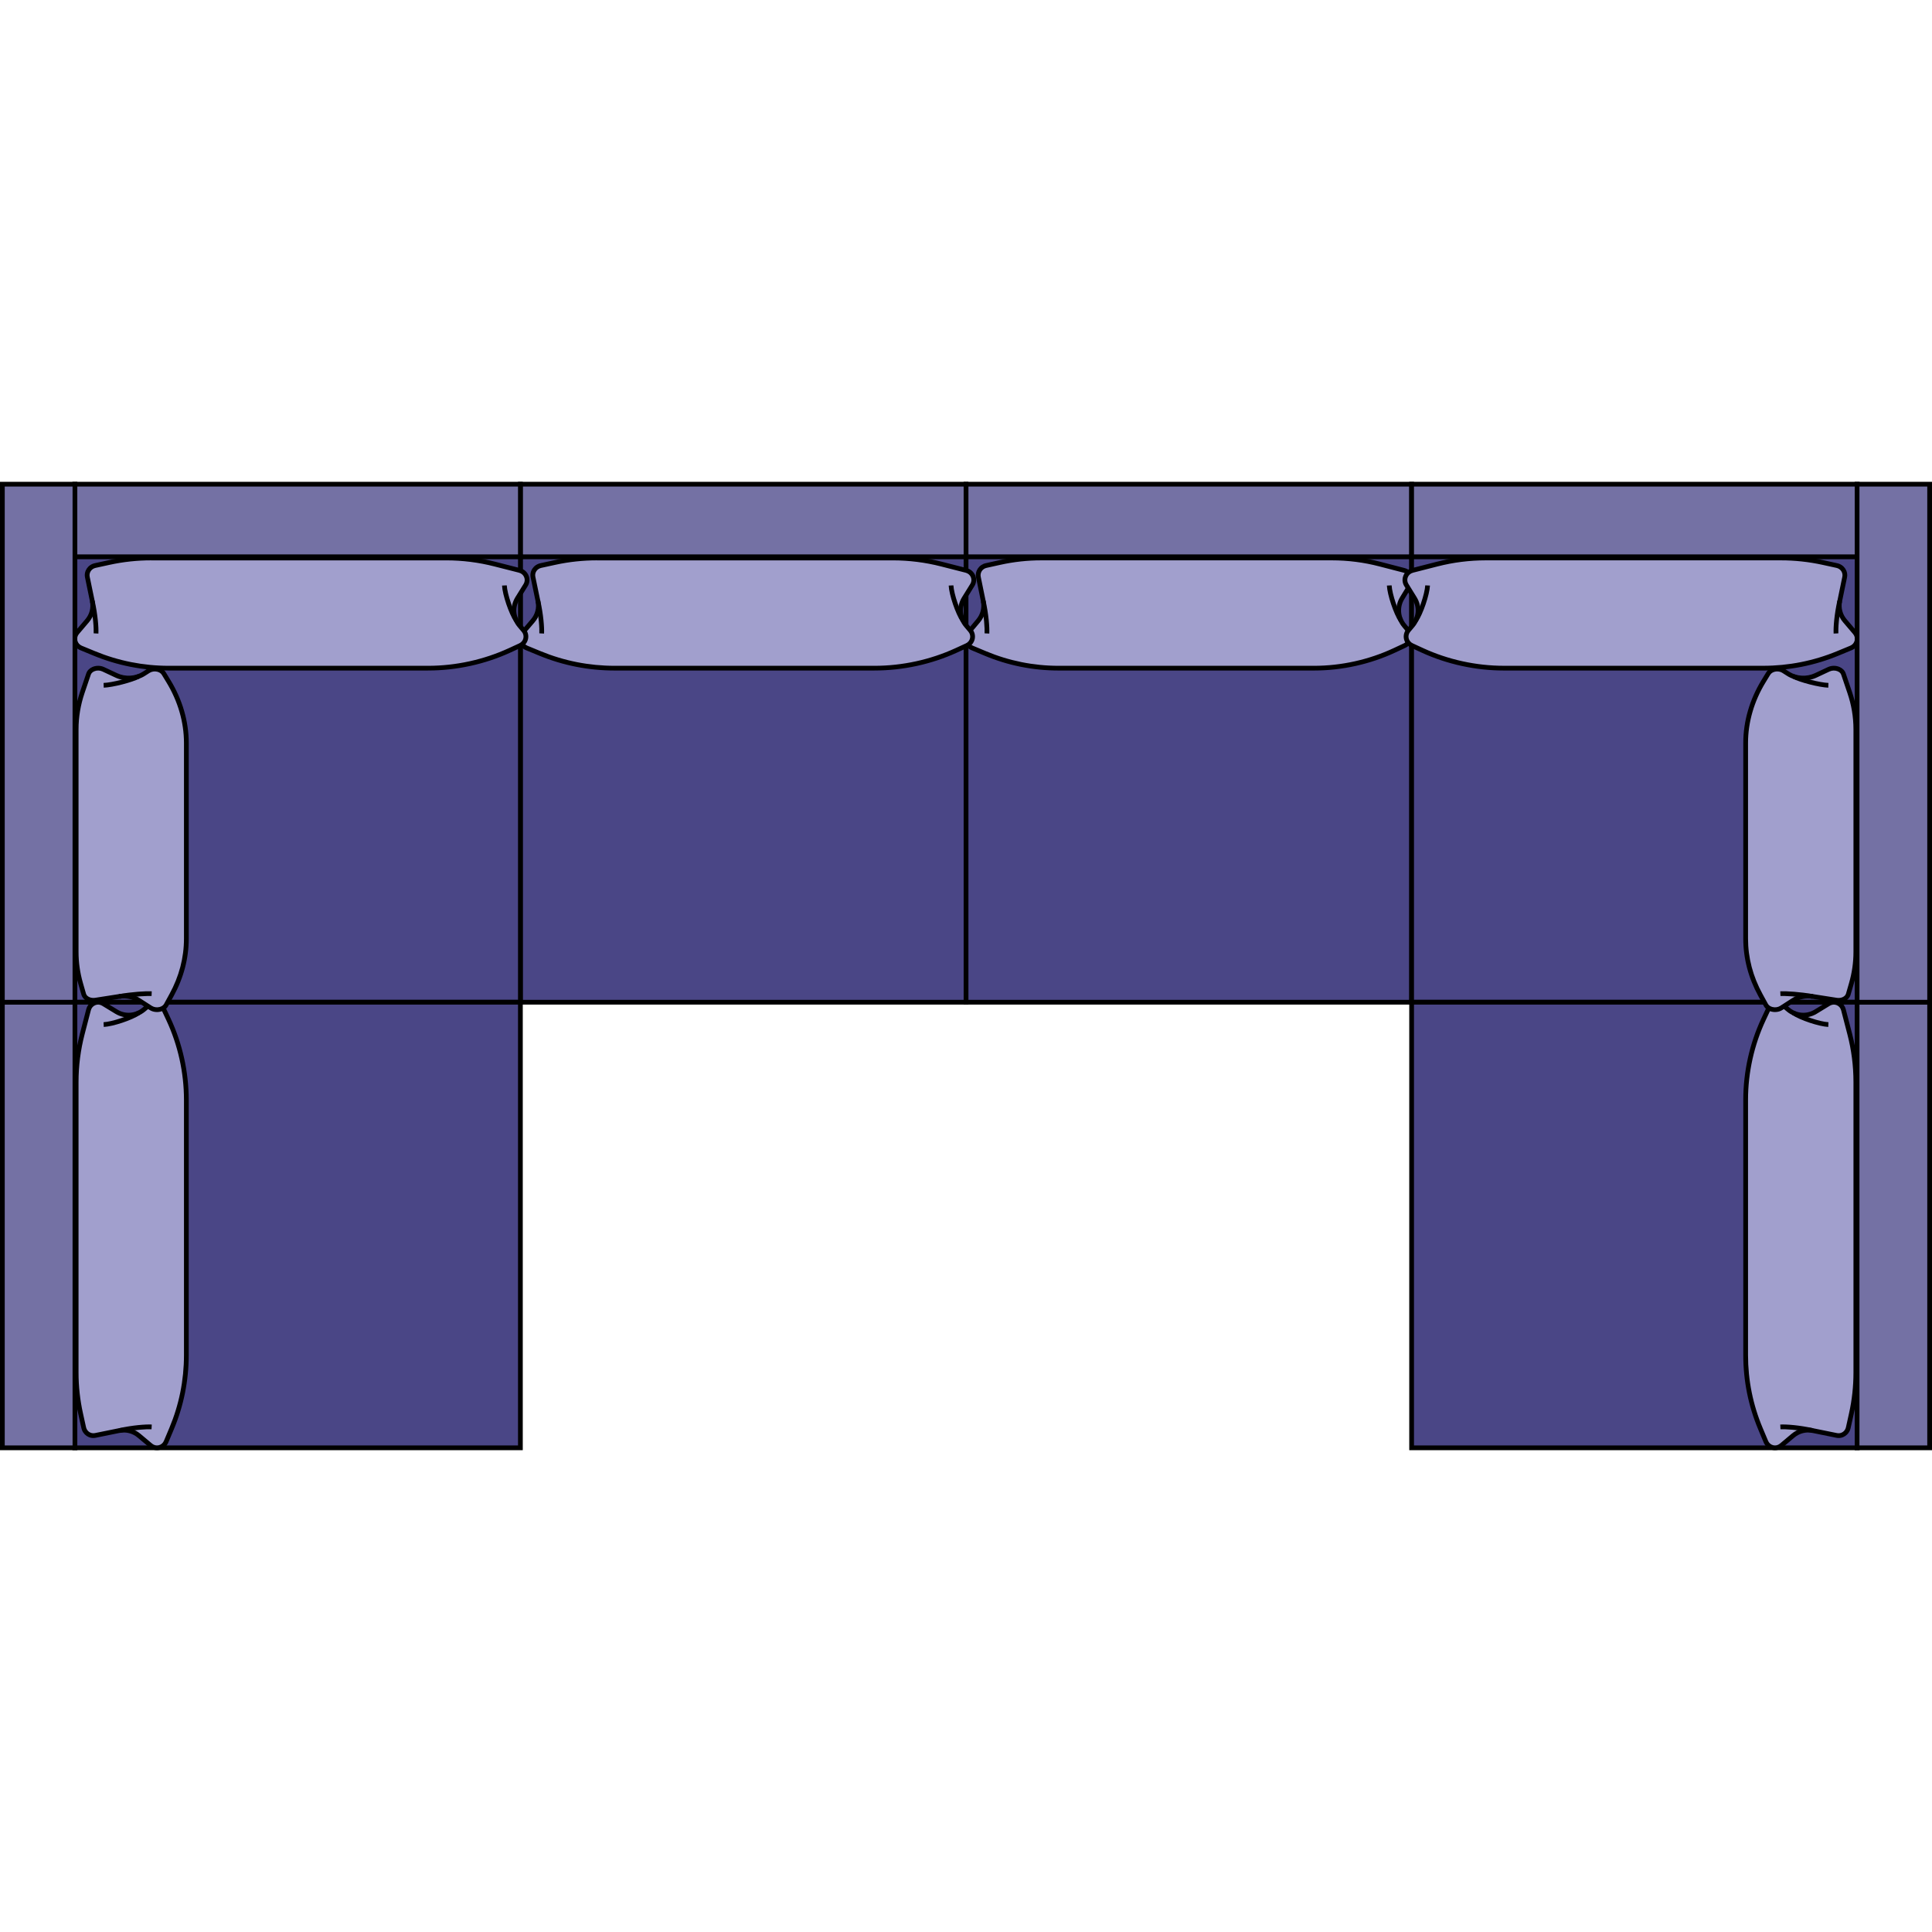 <svg xmlns="http://www.w3.org/2000/svg" xmlns:xlink="http://www.w3.org/1999/xlink" width="500" zoomAndPan="magnify" viewBox="0 0 375 375" height="500" preserveAspectRatio="xMidYMid meet" version="1.0"><defs><clipPath id="b125cc3926"><path d="M 187 93.516 L 274 93.516 L 274 109 L 187 109 Z M 187 93.516 " clip-rule="nonzero"/></clipPath><clipPath id="437ff789df"><path d="M 187 93.516 L 275 93.516 L 275 109 L 187 109 Z M 187 93.516 " clip-rule="nonzero"/></clipPath><clipPath id="8892645d52"><path d="M 101 93.516 L 188 93.516 L 188 109 L 101 109 Z M 101 93.516 " clip-rule="nonzero"/></clipPath><clipPath id="446f6f883b"><path d="M 100 93.516 L 188 93.516 L 188 109 L 100 109 Z M 100 93.516 " clip-rule="nonzero"/></clipPath><clipPath id="2c8d195563"><path d="M 14 93.516 L 102 93.516 L 102 109 L 14 109 Z M 14 93.516 " clip-rule="nonzero"/></clipPath><clipPath id="1bfe6f1f8d"><path d="M 14 194 L 102 194 L 102 281.766 L 14 281.766 Z M 14 194 " clip-rule="nonzero"/></clipPath><clipPath id="a7eda11bdc"><path d="M 0 194 L 15 194 L 15 281.766 L 0 281.766 Z M 0 194 " clip-rule="nonzero"/></clipPath><clipPath id="ae5c864735"><path d="M 0 194 L 16 194 L 16 281.766 L 0 281.766 Z M 0 194 " clip-rule="nonzero"/></clipPath><clipPath id="2d51aa16b5"><path d="M 0 93.516 L 15 93.516 L 15 195 L 0 195 Z M 0 93.516 " clip-rule="nonzero"/></clipPath><clipPath id="8fd735241a"><path d="M 0 93.516 L 16 93.516 L 16 195 L 0 195 Z M 0 93.516 " clip-rule="nonzero"/></clipPath><clipPath id="d31b62911a"><path d="M 14 194 L 37 194 L 37 281.766 L 14 281.766 Z M 14 194 " clip-rule="nonzero"/></clipPath><clipPath id="b579f68c33"><path d="M 273 93.516 L 361 93.516 L 361 109 L 273 109 Z M 273 93.516 " clip-rule="nonzero"/></clipPath><clipPath id="3942276326"><path d="M 273 194 L 361 194 L 361 281.766 L 273 281.766 Z M 273 194 " clip-rule="nonzero"/></clipPath><clipPath id="ccede1db50"><path d="M 360 194 L 375 194 L 375 281.766 L 360 281.766 Z M 360 194 " clip-rule="nonzero"/></clipPath><clipPath id="f2fc450877"><path d="M 360 93.516 L 375 93.516 L 375 195 L 360 195 Z M 360 93.516 " clip-rule="nonzero"/></clipPath><clipPath id="9b7fa95b00"><path d="M 338 194 L 361 194 L 361 281.766 L 338 281.766 Z M 338 194 " clip-rule="nonzero"/></clipPath></defs><path fill="#4a4686" d="M 187.5 108.035 L 273.996 108.035 L 273.996 194.527 L 187.5 194.527 Z M 187.5 108.035 " fill-opacity="1" fill-rule="nonzero"/><path fill="#000000" d="M 274.453 194.988 L 187.039 194.988 L 187.039 107.574 L 274.453 107.574 Z M 187.961 194.07 L 273.535 194.07 L 273.535 108.492 L 187.961 108.492 Z M 187.961 194.07 " fill-opacity="1" fill-rule="nonzero"/><g clip-path="url(#b125cc3926)"><path fill="#7471a4" d="M 187.5 93.98 L 273.996 93.98 L 273.996 108.066 L 187.5 108.066 Z M 187.5 93.98 " fill-opacity="1" fill-rule="nonzero"/></g><g clip-path="url(#437ff789df)"><path fill="#000000" d="M 274.453 108.523 L 187.039 108.523 L 187.039 93.52 L 274.453 93.52 Z M 187.961 107.609 L 273.535 107.609 L 273.535 94.438 L 187.961 94.438 Z M 187.961 107.609 " fill-opacity="1" fill-rule="nonzero"/></g><path fill="#a19fcd" d="M 255.043 129.691 L 205.496 129.691 C 200.582 129.691 195.723 128.715 191.207 126.82 L 188.695 125.766 C 187.488 125.258 187.117 123.766 187.949 122.773 L 189.863 120.492 C 190.762 119.422 191.125 118.012 190.848 116.656 L 189.906 112.023 C 189.699 111 190.363 110 191.41 109.77 L 194.105 109.172 C 196.727 108.594 199.402 108.301 202.086 108.301 L 258.531 108.301 C 261.668 108.301 264.793 108.703 267.824 109.488 L 272.523 110.707 C 273.789 111.035 274.383 112.453 273.715 113.551 L 272.148 116.121 C 271.129 117.789 271.285 119.898 272.539 121.406 L 273.324 122.352 C 274.129 123.32 273.793 124.762 272.645 125.301 L 270.664 126.227 C 265.789 128.508 260.449 129.691 255.039 129.691 Z M 255.043 129.691 " fill-opacity="1" fill-rule="nonzero"/><path fill="#000000" d="M 255.043 130.148 L 205.496 130.148 C 200.492 130.148 195.625 129.172 191.031 127.242 L 188.52 126.188 C 187.801 125.887 187.285 125.289 187.105 124.547 C 186.93 123.816 187.105 123.062 187.598 122.48 L 189.512 120.195 C 190.324 119.23 190.645 117.973 190.398 116.746 L 189.457 112.113 C 189.195 110.832 190.012 109.609 191.312 109.32 L 194.012 108.723 C 196.66 108.141 199.375 107.844 202.09 107.844 L 258.535 107.844 C 261.711 107.844 264.875 108.25 267.941 109.043 L 272.641 110.262 C 273.395 110.457 273.992 110.977 274.281 111.688 C 274.562 112.383 274.5 113.152 274.109 113.793 L 272.543 116.355 C 271.633 117.852 271.773 119.762 272.898 121.113 L 273.684 122.059 C 274.152 122.625 274.332 123.359 274.172 124.074 C 274.012 124.797 273.527 125.395 272.844 125.715 L 270.863 126.641 C 265.957 128.934 260.484 130.148 255.043 130.148 Z M 202.09 108.762 C 199.445 108.762 196.793 109.051 194.207 109.621 L 191.512 110.219 C 190.703 110.395 190.199 111.148 190.355 111.934 L 191.301 116.566 C 191.605 118.066 191.211 119.605 190.219 120.789 L 188.301 123.07 C 188.004 123.426 187.895 123.887 188.004 124.332 C 188.113 124.789 188.43 125.156 188.875 125.344 L 191.387 126.398 C 195.867 128.277 200.617 129.234 205.5 129.234 L 255.043 129.234 C 260.352 129.234 265.688 128.051 270.473 125.812 L 272.453 124.887 C 272.875 124.688 273.176 124.32 273.277 123.875 C 273.375 123.441 273.262 122.992 272.977 122.648 L 272.191 121.703 C 270.816 120.051 270.645 117.711 271.762 115.879 L 273.324 113.316 C 273.566 112.926 273.602 112.457 273.434 112.035 C 273.254 111.598 272.883 111.273 272.41 111.152 L 267.711 109.934 C 264.719 109.156 261.633 108.762 258.535 108.762 Z M 202.09 108.762 " fill-opacity="1" fill-rule="nonzero"/><path fill="#000000" d="M 192.023 122.977 L 191.105 122.93 C 191.148 122.082 191.055 119.691 190.402 116.758 L 191.297 116.559 C 191.883 119.191 192.082 121.73 192.023 122.977 Z M 192.023 122.977 " fill-opacity="1" fill-rule="nonzero"/><path fill="#000000" d="M 271.547 120.699 C 270.512 119.16 269.281 115.477 269.195 113.66 L 270.113 113.617 C 270.191 115.246 271.383 118.809 272.309 120.188 Z M 271.547 120.699 " fill-opacity="1" fill-rule="nonzero"/><path fill="#4a4686" d="M 101.008 108.035 L 187.5 108.035 L 187.5 194.527 L 101.008 194.527 Z M 101.008 108.035 " fill-opacity="1" fill-rule="nonzero"/><path fill="#000000" d="M 187.961 194.988 L 100.547 194.988 L 100.547 107.574 L 187.961 107.574 Z M 101.465 194.07 L 187.043 194.07 L 187.043 108.492 L 101.465 108.492 Z M 101.465 194.07 " fill-opacity="1" fill-rule="nonzero"/><g clip-path="url(#8892645d52)"><path fill="#7471a4" d="M 101.008 93.98 L 187.5 93.98 L 187.5 108.066 L 101.008 108.066 Z M 101.008 93.98 " fill-opacity="1" fill-rule="nonzero"/></g><g clip-path="url(#446f6f883b)"><path fill="#000000" d="M 187.961 108.523 L 100.547 108.523 L 100.547 93.52 L 187.961 93.52 Z M 101.465 107.609 L 187.043 107.609 L 187.043 94.438 L 101.465 94.438 Z M 101.465 107.609 " fill-opacity="1" fill-rule="nonzero"/></g><path fill="#a19fcd" d="M 169.73 129.691 L 119.32 129.691 C 114.32 129.691 109.371 128.715 104.781 126.82 L 102.227 125.766 C 100.996 125.258 100.617 123.766 101.461 122.773 L 103.414 120.492 C 104.328 119.422 104.695 118.012 104.414 116.656 L 103.457 112.023 C 103.246 111 103.922 110 104.984 109.77 L 107.73 109.172 C 110.395 108.594 113.121 108.301 115.852 108.301 L 173.285 108.301 C 176.477 108.301 179.656 108.703 182.738 109.488 L 187.52 110.707 C 188.809 111.035 189.414 112.453 188.73 113.551 L 187.137 116.121 C 186.102 117.789 186.262 119.898 187.539 121.406 L 188.336 122.352 C 189.156 123.32 188.812 124.762 187.645 125.301 L 185.629 126.227 C 180.668 128.508 175.234 129.691 169.73 129.691 Z M 169.73 129.691 " fill-opacity="1" fill-rule="nonzero"/><path fill="#000000" d="M 169.73 130.148 L 119.32 130.148 C 114.23 130.148 109.281 129.172 104.605 127.242 L 102.051 126.188 C 101.316 125.887 100.793 125.285 100.613 124.535 C 100.438 123.805 100.617 123.055 101.113 122.477 L 103.062 120.191 C 103.887 119.227 104.219 117.969 103.965 116.75 L 103.004 112.113 C 102.742 110.832 103.566 109.605 104.887 109.32 L 107.633 108.723 C 110.328 108.141 113.09 107.844 115.852 107.844 L 173.281 107.844 C 176.512 107.844 179.73 108.246 182.852 109.043 L 187.629 110.262 C 188.402 110.457 189.012 110.984 189.301 111.703 C 189.582 112.395 189.512 113.156 189.117 113.793 L 187.527 116.359 C 186.602 117.852 186.746 119.758 187.883 121.109 L 188.684 122.051 C 189.16 122.617 189.344 123.352 189.188 124.062 C 189.023 124.793 188.531 125.395 187.832 125.715 L 185.82 126.641 C 180.828 128.934 175.266 130.145 169.73 130.145 Z M 115.852 108.762 C 113.156 108.762 110.457 109.051 107.828 109.621 L 105.082 110.219 C 104.262 110.395 103.742 111.148 103.906 111.93 L 104.863 116.562 C 105.176 118.066 104.773 119.609 103.762 120.793 L 101.812 123.074 C 101.512 123.426 101.402 123.883 101.508 124.324 C 101.617 124.781 101.941 125.152 102.402 125.344 L 104.957 126.398 C 109.52 128.281 114.352 129.234 119.32 129.234 L 169.73 129.234 C 175.133 129.234 180.562 128.051 185.438 125.812 L 187.449 124.887 C 187.883 124.688 188.188 124.316 188.289 123.871 C 188.387 123.441 188.273 122.996 187.984 122.652 L 187.184 121.707 C 185.785 120.055 185.609 117.711 186.746 115.883 L 188.34 113.316 C 188.578 112.93 188.617 112.469 188.449 112.051 C 188.27 111.605 187.891 111.281 187.402 111.156 L 182.625 109.938 C 179.574 109.16 176.434 108.766 173.281 108.766 L 115.848 108.766 Z M 115.852 108.762 " fill-opacity="1" fill-rule="nonzero"/><path fill="#000000" d="M 105.602 122.977 L 104.684 122.93 C 104.727 122.082 104.629 119.691 103.965 116.758 L 104.863 116.559 C 105.457 119.191 105.66 121.73 105.602 122.977 Z M 105.602 122.977 " fill-opacity="1" fill-rule="nonzero"/><path fill="#000000" d="M 186.531 120.699 C 185.477 119.164 184.227 115.477 184.141 113.66 L 185.055 113.617 C 185.133 115.246 186.344 118.801 187.289 120.184 L 186.531 120.703 Z M 186.531 120.699 " fill-opacity="1" fill-rule="nonzero"/><path fill="#4a4686" d="M 14.516 108.035 L 101.008 108.035 L 101.008 194.527 L 14.516 194.527 Z M 14.516 108.035 " fill-opacity="1" fill-rule="nonzero"/><path fill="#000000" d="M 101.469 194.988 L 14.055 194.988 L 14.055 107.574 L 101.469 107.574 Z M 14.973 194.07 L 100.547 194.07 L 100.547 108.492 L 14.973 108.492 Z M 14.973 194.07 " fill-opacity="1" fill-rule="nonzero"/><g clip-path="url(#2c8d195563)"><path fill="#7471a4" d="M 14.516 93.98 L 101.008 93.98 L 101.008 108.066 L 14.516 108.066 Z M 14.516 93.98 " fill-opacity="1" fill-rule="nonzero"/><path fill="#000000" d="M 101.469 108.523 L 14.055 108.523 L 14.055 93.52 L 101.469 93.52 Z M 14.973 107.609 L 100.547 107.609 L 100.547 94.438 L 14.973 94.438 Z M 14.973 107.609 " fill-opacity="1" fill-rule="nonzero"/></g><path fill="#a19fcd" d="M 83.074 129.691 L 32.785 129.691 C 27.797 129.691 22.859 128.715 18.277 126.82 L 15.727 125.766 C 14.504 125.258 14.125 123.766 14.969 122.773 L 16.914 120.492 C 17.824 119.422 18.191 118.012 17.914 116.656 L 16.957 112.023 C 16.746 111 17.422 110 18.484 109.77 L 21.223 109.172 C 23.883 108.594 26.598 108.301 29.324 108.301 L 86.617 108.301 C 89.805 108.301 92.973 108.703 96.051 109.488 L 100.82 110.707 C 102.105 111.035 102.707 112.453 102.027 113.551 L 100.441 116.121 C 99.406 117.789 99.566 119.898 100.836 121.406 L 101.633 122.352 C 102.449 123.32 102.113 124.762 100.941 125.301 L 98.934 126.227 C 93.984 128.508 88.566 129.691 83.074 129.691 Z M 83.074 129.691 " fill-opacity="1" fill-rule="nonzero"/><path fill="#000000" d="M 83.074 130.148 L 32.781 130.148 C 27.703 130.148 22.766 129.172 18.102 127.242 L 15.551 126.188 C 14.824 125.887 14.301 125.285 14.121 124.539 C 13.945 123.809 14.125 123.059 14.617 122.477 L 16.562 120.195 C 17.387 119.227 17.715 117.973 17.461 116.746 L 16.508 112.113 C 16.242 110.832 17.066 109.605 18.383 109.32 L 21.121 108.723 C 23.809 108.141 26.566 107.844 29.32 107.844 L 86.617 107.844 C 89.836 107.844 93.051 108.246 96.164 109.043 L 100.934 110.262 C 101.703 110.457 102.312 110.984 102.598 111.699 C 102.879 112.395 102.812 113.156 102.418 113.793 L 100.828 116.359 C 99.902 117.852 100.047 119.758 101.188 121.109 L 101.984 122.055 C 102.461 122.617 102.641 123.352 102.484 124.062 C 102.32 124.793 101.828 125.395 101.133 125.715 L 99.125 126.641 C 94.145 128.934 88.594 130.145 83.074 130.145 Z M 29.324 108.762 C 26.637 108.762 23.941 109.051 21.32 109.621 L 18.582 110.219 C 17.762 110.395 17.246 111.148 17.406 111.93 L 18.363 116.562 C 18.672 118.066 18.27 119.605 17.262 120.789 L 15.316 123.074 C 15.016 123.426 14.906 123.883 15.012 124.324 C 15.121 124.781 15.449 125.152 15.902 125.344 L 18.453 126.395 C 23.004 128.277 27.824 129.234 32.781 129.234 L 83.074 129.234 C 88.461 129.234 93.879 128.051 98.742 125.812 L 100.75 124.887 C 101.184 124.688 101.488 124.316 101.59 123.871 C 101.684 123.438 101.574 122.992 101.281 122.652 L 100.484 121.707 C 99.09 120.051 98.914 117.711 100.047 115.879 L 101.637 113.316 C 101.875 112.93 101.918 112.469 101.746 112.051 C 101.566 111.605 101.188 111.277 100.703 111.152 L 95.934 109.938 C 92.895 109.16 89.762 108.766 86.617 108.766 L 29.324 108.766 Z M 29.324 108.762 " fill-opacity="1" fill-rule="nonzero"/><path fill="#000000" d="M 19.098 122.977 L 18.18 122.93 C 18.223 122.082 18.125 119.691 17.465 116.758 L 18.359 116.559 C 18.953 119.191 19.16 121.73 19.098 122.977 Z M 19.098 122.977 " fill-opacity="1" fill-rule="nonzero"/><path fill="#000000" d="M 99.832 120.699 C 98.785 119.164 97.535 115.477 97.445 113.66 L 98.363 113.617 C 98.441 115.246 99.648 118.805 100.59 120.184 L 99.832 120.703 Z M 99.832 120.699 " fill-opacity="1" fill-rule="nonzero"/><g clip-path="url(#1bfe6f1f8d)"><path fill="#4a4686" d="M 14.516 281.02 L 14.516 194.527 L 101.008 194.527 L 101.008 281.02 Z M 14.516 281.02 " fill-opacity="1" fill-rule="nonzero"/><path fill="#000000" d="M 101.469 281.48 L 14.055 281.48 L 14.055 194.07 L 101.469 194.07 Z M 14.973 280.562 L 100.547 280.562 L 100.547 194.988 L 14.973 194.988 Z M 14.973 280.562 " fill-opacity="1" fill-rule="nonzero"/></g><g clip-path="url(#a7eda11bdc)"><path fill="#7471a4" d="M 0.461 281.023 L 0.461 194.527 L 14.543 194.527 L 14.543 281.023 Z M 0.461 281.023 " fill-opacity="1" fill-rule="nonzero"/></g><g clip-path="url(#ae5c864735)"><path fill="#000000" d="M 15.004 281.48 L 0 281.48 L 0 194.07 L 15.004 194.07 Z M 0.918 280.562 L 14.086 280.562 L 14.086 194.988 L 0.918 194.988 Z M 0.918 280.562 " fill-opacity="1" fill-rule="nonzero"/></g><g clip-path="url(#2d51aa16b5)"><path fill="#7471a4" d="M 0.461 194.527 L 0.461 93.98 L 14.543 93.98 L 14.543 194.527 Z M 0.461 194.527 " fill-opacity="1" fill-rule="nonzero"/></g><g clip-path="url(#8fd735241a)"><path fill="#000000" d="M 15.004 194.988 L 0 194.988 L 0 93.52 L 15.004 93.52 Z M 0.918 194.07 L 14.086 194.07 L 14.086 94.438 L 0.918 94.438 Z M 0.918 194.07 " fill-opacity="1" fill-rule="nonzero"/></g><g clip-path="url(#d31b62911a)"><path fill="#a19fcd" d="M 36.172 213.48 L 36.172 263.023 C 36.172 267.938 35.195 272.801 33.301 277.312 L 32.246 279.828 C 31.738 281.035 30.246 281.406 29.254 280.574 L 26.973 278.66 C 25.902 277.758 24.492 277.398 23.137 277.676 L 18.504 278.617 C 17.48 278.824 16.48 278.156 16.25 277.113 L 15.652 274.414 C 15.074 271.797 14.781 269.121 14.781 266.438 L 14.781 209.992 C 14.781 206.852 15.184 203.73 15.969 200.699 L 17.188 196 C 17.516 194.73 18.934 194.137 20.031 194.809 L 22.602 196.375 C 24.27 197.395 26.379 197.234 27.887 195.984 L 28.832 195.199 C 29.801 194.395 31.242 194.727 31.781 195.879 L 32.707 197.855 C 34.988 202.734 36.172 208.074 36.172 213.48 Z M 36.172 213.48 " fill-opacity="1" fill-rule="nonzero"/><path fill="#000000" d="M 30.469 281.48 C 29.922 281.48 29.395 281.293 28.961 280.926 L 26.676 279.012 C 25.711 278.199 24.457 277.879 23.227 278.125 L 18.594 279.066 C 17.32 279.332 16.09 278.512 15.801 277.211 L 15.203 274.512 C 14.621 271.863 14.324 269.145 14.324 266.434 L 14.324 209.988 C 14.324 206.812 14.73 203.648 15.523 200.582 L 16.742 195.883 C 16.938 195.129 17.457 194.531 18.172 194.242 C 18.863 193.965 19.633 194.023 20.273 194.414 L 22.84 195.98 C 24.332 196.895 26.242 196.75 27.594 195.629 L 28.539 194.844 C 29.105 194.371 29.84 194.191 30.555 194.352 C 31.277 194.516 31.875 194.996 32.195 195.68 L 33.121 197.66 C 35.418 202.566 36.629 208.039 36.629 213.48 L 36.629 263.023 C 36.629 268.027 35.652 272.895 33.723 277.492 L 32.668 280.004 C 32.367 280.719 31.77 281.234 31.027 281.414 C 30.84 281.457 30.652 281.48 30.469 281.48 Z M 24.043 277.125 C 25.211 277.125 26.348 277.535 27.266 278.305 L 29.551 280.223 C 29.906 280.52 30.363 280.629 30.809 280.523 C 31.266 280.41 31.633 280.094 31.82 279.648 L 32.875 277.137 C 34.758 272.652 35.711 267.906 35.711 263.023 L 35.711 213.48 C 35.711 208.172 34.527 202.832 32.289 198.047 L 31.363 196.07 C 31.168 195.648 30.797 195.344 30.352 195.246 C 29.918 195.152 29.473 195.258 29.125 195.547 L 28.18 196.332 C 26.527 197.707 24.188 197.879 22.359 196.762 L 19.793 195.199 C 19.402 194.961 18.938 194.918 18.516 195.094 C 18.074 195.27 17.754 195.641 17.629 196.113 L 16.41 200.812 C 15.637 203.805 15.242 206.891 15.242 209.988 L 15.242 266.434 C 15.242 269.078 15.531 271.73 16.102 274.312 L 16.695 277.012 C 16.875 277.816 17.625 278.32 18.41 278.164 L 23.043 277.223 C 23.375 277.156 23.711 277.121 24.043 277.121 Z M 24.043 277.125 " fill-opacity="1" fill-rule="nonzero"/></g><path fill="#000000" d="M 23.234 278.121 L 23.035 277.227 C 25.668 276.641 28.215 276.438 29.457 276.5 L 29.41 277.418 C 28.555 277.375 26.172 277.469 23.234 278.121 Z M 23.234 278.121 " fill-opacity="1" fill-rule="nonzero"/><path fill="#000000" d="M 20.141 199.328 L 20.098 198.41 C 21.727 198.332 25.289 197.141 26.664 196.215 L 27.176 196.977 C 25.645 198.008 21.961 199.238 20.141 199.328 Z M 20.141 199.328 " fill-opacity="1" fill-rule="nonzero"/><path fill="#a19fcd" d="M 36.172 144.215 L 36.172 182.188 C 36.172 185.953 35.195 189.68 33.301 193.141 L 32.246 195.062 C 31.738 195.988 30.246 196.273 29.254 195.637 L 26.973 194.168 C 25.902 193.48 24.492 193.203 23.137 193.414 L 18.504 194.137 C 17.48 194.297 16.48 193.785 16.25 192.984 L 15.652 190.918 C 15.074 188.91 14.781 186.859 14.781 184.801 L 14.781 141.539 C 14.781 139.137 15.184 136.742 15.969 134.418 L 17.188 130.816 C 17.516 129.844 18.934 129.391 20.031 129.906 L 22.602 131.105 C 24.27 131.887 26.379 131.766 27.887 130.805 L 28.832 130.203 C 29.801 129.586 31.242 129.844 31.781 130.727 L 32.707 132.242 C 34.988 135.977 36.172 140.07 36.172 144.215 Z M 36.172 144.215 " fill-opacity="1" fill-rule="nonzero"/><path fill="#000000" d="M 30.477 196.438 C 29.949 196.438 29.43 196.297 29.008 196.023 L 26.723 194.555 C 25.742 193.922 24.461 193.672 23.207 193.867 L 18.574 194.59 C 17.324 194.785 16.105 194.133 15.809 193.109 L 15.215 191.043 C 14.625 188.996 14.324 186.895 14.324 184.797 L 14.324 141.539 C 14.324 139.09 14.734 136.645 15.535 134.273 L 16.754 130.672 C 16.934 130.141 17.359 129.707 17.949 129.453 C 18.672 129.148 19.523 129.16 20.23 129.488 L 22.797 130.688 C 24.32 131.402 26.266 131.293 27.641 130.418 L 28.586 129.816 C 29.191 129.43 29.957 129.309 30.695 129.48 C 31.344 129.629 31.871 129.988 32.176 130.484 L 33.098 132 C 35.41 135.785 36.633 140.012 36.633 144.215 L 36.633 182.184 C 36.633 186.051 35.648 189.809 33.703 193.359 L 32.648 195.281 C 32.363 195.805 31.844 196.184 31.184 196.348 C 30.953 196.406 30.715 196.438 30.477 196.438 Z M 24.039 192.883 C 25.188 192.883 26.309 193.195 27.219 193.781 L 29.504 195.25 C 29.91 195.512 30.449 195.59 30.957 195.461 C 31.359 195.355 31.684 195.133 31.844 194.844 L 32.898 192.918 C 34.766 189.508 35.711 185.895 35.711 182.184 L 35.711 144.215 C 35.711 140.18 34.535 136.121 32.316 132.477 L 31.391 130.961 C 31.219 130.68 30.887 130.465 30.484 130.371 C 29.996 130.258 29.469 130.34 29.078 130.586 L 28.133 131.188 C 26.504 132.227 24.199 132.359 22.402 131.52 L 19.836 130.32 C 19.371 130.098 18.785 130.09 18.309 130.297 C 17.961 130.445 17.715 130.684 17.621 130.965 L 16.402 134.562 C 15.633 136.84 15.242 139.188 15.242 141.539 L 15.242 184.797 C 15.242 186.805 15.527 188.82 16.094 190.785 L 16.688 192.855 C 16.855 193.434 17.637 193.797 18.43 193.68 L 23.066 192.957 C 23.391 192.906 23.715 192.883 24.039 192.883 Z M 24.039 192.883 " fill-opacity="1" fill-rule="nonzero"/><path fill="#000000" d="M 23.215 193.867 L 23.059 192.965 C 25.676 192.516 28.203 192.359 29.453 192.406 L 29.418 193.324 C 28.551 193.293 26.152 193.367 23.215 193.867 Z M 23.215 193.867 " fill-opacity="1" fill-rule="nonzero"/><path fill="#000000" d="M 20.137 133.477 L 20.102 132.559 C 21.746 132.5 25.328 131.582 26.711 130.867 L 27.133 131.684 C 25.633 132.457 21.906 133.41 20.137 133.477 Z M 20.137 133.477 " fill-opacity="1" fill-rule="nonzero"/><path fill="#4a4686" d="M 360.488 194.527 L 273.992 194.527 L 273.992 108.035 L 360.488 108.035 Z M 360.488 194.527 " fill-opacity="1" fill-rule="nonzero"/><path fill="#000000" d="M 360.945 194.988 L 273.535 194.988 L 273.535 107.574 L 360.945 107.574 Z M 274.453 194.07 L 360.027 194.07 L 360.027 108.492 L 274.453 108.492 Z M 274.453 194.07 " fill-opacity="1" fill-rule="nonzero"/><g clip-path="url(#b579f68c33)"><path fill="#7471a4" d="M 360.488 108.062 L 273.992 108.062 L 273.992 93.98 L 360.488 93.98 Z M 360.488 108.062 " fill-opacity="1" fill-rule="nonzero"/><path fill="#000000" d="M 360.945 108.523 L 273.535 108.523 L 273.535 93.52 L 360.945 93.52 Z M 274.453 107.609 L 360.027 107.609 L 360.027 94.438 L 274.453 94.438 Z M 274.453 107.609 " fill-opacity="1" fill-rule="nonzero"/></g><path fill="#a19fcd" d="M 291.93 129.691 L 342.219 129.691 C 347.207 129.691 352.145 128.715 356.727 126.82 L 359.273 125.766 C 360.5 125.258 360.879 123.766 360.035 122.773 L 358.09 120.492 C 357.176 119.422 356.812 118.012 357.09 116.656 L 358.043 112.023 C 358.258 111 357.578 110 356.52 109.77 L 353.777 109.172 C 351.121 108.594 348.406 108.301 345.68 108.301 L 288.387 108.301 C 285.199 108.301 282.031 108.703 278.953 109.488 L 274.184 110.707 C 272.898 111.035 272.293 112.453 272.973 113.551 L 274.562 116.121 C 275.598 117.789 275.438 119.898 274.164 121.406 L 273.367 122.352 C 272.555 123.32 272.891 124.762 274.062 125.301 L 276.07 126.227 C 281.02 128.508 286.438 129.691 291.93 129.691 Z M 291.93 129.691 " fill-opacity="1" fill-rule="nonzero"/><path fill="#000000" d="M 342.219 130.148 L 291.93 130.148 C 286.406 130.148 280.855 128.938 275.875 126.645 L 273.867 125.719 C 273.172 125.398 272.68 124.797 272.516 124.066 C 272.359 123.355 272.539 122.621 273.016 122.059 L 273.812 121.113 C 274.953 119.762 275.098 117.852 274.172 116.363 L 272.582 113.797 C 272.188 113.16 272.121 112.395 272.402 111.703 C 272.688 110.988 273.297 110.461 274.066 110.266 L 278.836 109.047 C 281.949 108.25 285.164 107.848 288.383 107.848 L 345.68 107.848 C 348.43 107.848 351.188 108.145 353.879 108.727 L 356.617 109.324 C 357.934 109.609 358.762 110.836 358.496 112.117 L 357.539 116.75 C 357.289 117.973 357.613 119.23 358.441 120.199 L 360.383 122.48 C 360.875 123.059 361.059 123.812 360.883 124.539 C 360.703 125.289 360.18 125.891 359.449 126.191 L 356.902 127.246 C 352.238 129.176 347.301 130.152 342.223 130.152 Z M 288.383 108.762 C 285.238 108.762 282.105 109.156 279.066 109.934 L 274.297 111.152 C 273.812 111.277 273.434 111.602 273.254 112.047 C 273.086 112.465 273.125 112.926 273.367 113.312 L 274.953 115.879 C 276.086 117.707 275.914 120.047 274.516 121.703 L 273.719 122.648 C 273.43 122.992 273.32 123.438 273.414 123.867 C 273.516 124.312 273.82 124.684 274.254 124.883 L 276.262 125.809 C 281.121 128.047 286.543 129.23 291.93 129.23 L 342.223 129.23 C 347.18 129.23 352 128.277 356.551 126.395 L 359.102 125.34 C 359.555 125.152 359.883 124.781 359.992 124.32 C 360.098 123.879 359.988 123.426 359.688 123.074 L 357.742 120.789 C 356.734 119.605 356.332 118.066 356.645 116.562 L 357.598 111.93 C 357.758 111.148 357.242 110.395 356.426 110.219 L 353.684 109.621 C 351.062 109.051 348.367 108.762 345.68 108.762 Z M 288.383 108.762 " fill-opacity="1" fill-rule="nonzero"/><path fill="#000000" d="M 355.906 122.977 C 355.844 121.73 356.047 119.188 356.641 116.555 L 357.535 116.758 C 356.875 119.691 356.781 122.078 356.82 122.93 Z M 355.906 122.977 " fill-opacity="1" fill-rule="nonzero"/><path fill="#000000" d="M 275.168 120.699 L 274.41 120.184 C 275.352 118.805 276.559 115.242 276.637 113.617 L 277.555 113.66 C 277.465 115.477 276.219 119.16 275.168 120.699 Z M 275.168 120.699 " fill-opacity="1" fill-rule="nonzero"/><g clip-path="url(#3942276326)"><path fill="#4a4686" d="M 273.996 281.02 L 273.996 194.527 L 360.488 194.527 L 360.488 281.02 Z M 273.996 281.02 " fill-opacity="1" fill-rule="nonzero"/><path fill="#000000" d="M 360.945 281.48 L 273.535 281.48 L 273.535 194.07 L 360.945 194.07 Z M 274.453 280.562 L 360.027 280.562 L 360.027 194.988 L 274.453 194.988 Z M 274.453 280.562 " fill-opacity="1" fill-rule="nonzero"/></g><g clip-path="url(#ccede1db50)"><path fill="#7471a4" d="M 360.457 281.02 L 360.457 194.527 L 374.543 194.527 L 374.543 281.02 Z M 360.457 281.02 " fill-opacity="1" fill-rule="nonzero"/><path fill="#000000" d="M 375 281.48 L 360 281.48 L 360 194.07 L 375 194.07 Z M 360.918 280.562 L 374.082 280.562 L 374.082 194.988 L 360.918 194.988 Z M 360.918 280.562 " fill-opacity="1" fill-rule="nonzero"/></g><g clip-path="url(#f2fc450877)"><path fill="#7471a4" d="M 360.457 194.527 L 360.457 93.98 L 374.543 93.98 L 374.543 194.527 Z M 360.457 194.527 " fill-opacity="1" fill-rule="nonzero"/><path fill="#000000" d="M 375 194.988 L 360 194.988 L 360 93.52 L 375 93.52 Z M 360.918 194.07 L 374.082 194.07 L 374.082 94.438 L 360.918 94.438 Z M 360.918 194.07 " fill-opacity="1" fill-rule="nonzero"/></g><g clip-path="url(#9b7fa95b00)"><path fill="#a19fcd" d="M 338.828 213.48 L 338.828 263.023 C 338.828 267.938 339.809 272.801 341.703 277.312 L 342.758 279.828 C 343.262 281.035 344.754 281.406 345.746 280.574 L 348.031 278.66 C 349.102 277.758 350.508 277.398 351.867 277.676 L 356.5 278.617 C 357.523 278.824 358.52 278.156 358.754 277.113 L 359.348 274.414 C 359.926 271.797 360.219 269.121 360.219 266.438 L 360.219 209.992 C 360.219 206.852 359.82 203.73 359.031 200.699 L 357.816 196 C 357.484 194.73 356.066 194.137 354.969 194.809 L 352.402 196.375 C 350.734 197.395 348.625 197.234 347.113 195.984 L 346.168 195.199 C 345.203 194.395 343.758 194.727 343.219 195.879 L 342.297 197.855 C 340.016 202.734 338.828 208.074 338.828 213.48 Z M 338.828 213.48 " fill-opacity="1" fill-rule="nonzero"/><path fill="#000000" d="M 344.531 281.48 C 344.348 281.48 344.16 281.461 343.977 281.414 C 343.234 281.234 342.633 280.723 342.332 280.004 L 341.281 277.492 C 339.352 272.898 338.371 268.031 338.371 263.023 L 338.371 213.48 C 338.371 208.039 339.582 202.566 341.879 197.66 L 342.805 195.684 C 343.125 195 343.723 194.516 344.449 194.352 C 345.164 194.191 345.895 194.371 346.461 194.844 L 347.406 195.629 C 348.758 196.754 350.668 196.895 352.164 195.98 L 354.727 194.418 C 355.371 194.027 356.137 193.965 356.828 194.242 C 357.539 194.531 358.062 195.129 358.258 195.883 L 359.477 200.582 C 360.273 203.648 360.676 206.816 360.676 209.988 L 360.676 266.434 C 360.676 269.148 360.379 271.867 359.797 274.512 L 359.199 277.211 C 358.91 278.512 357.68 279.332 356.406 279.066 L 351.773 278.125 C 350.547 277.875 349.289 278.199 348.324 279.012 L 346.039 280.93 C 345.605 281.293 345.078 281.484 344.531 281.484 Z M 344.961 195.215 C 344.855 195.215 344.754 195.227 344.648 195.25 C 344.203 195.348 343.832 195.648 343.637 196.07 L 342.711 198.051 C 340.473 202.836 339.289 208.172 339.289 213.48 L 339.289 263.023 C 339.289 267.906 340.242 272.656 342.125 277.137 L 343.18 279.648 C 343.363 280.094 343.734 280.41 344.191 280.523 C 344.637 280.629 345.094 280.52 345.449 280.223 L 347.73 278.309 C 348.914 277.312 350.453 276.918 351.957 277.227 L 356.59 278.168 C 357.371 278.324 358.125 277.82 358.301 277.016 L 358.898 274.312 C 359.469 271.734 359.758 269.082 359.758 266.434 L 359.758 209.988 C 359.758 206.895 359.363 203.805 358.586 200.812 L 357.367 196.113 C 357.246 195.645 356.922 195.27 356.484 195.094 C 356.059 194.922 355.598 194.961 355.203 195.199 L 352.637 196.766 C 350.809 197.879 348.469 197.707 346.82 196.332 L 345.875 195.547 C 345.609 195.328 345.285 195.211 344.957 195.211 Z M 344.961 195.215 " fill-opacity="1" fill-rule="nonzero"/></g><path fill="#000000" d="M 351.766 278.121 C 348.832 277.469 346.445 277.379 345.59 277.418 L 345.547 276.504 C 346.793 276.434 349.332 276.641 351.969 277.227 L 351.766 278.125 Z M 351.766 278.121 " fill-opacity="1" fill-rule="nonzero"/><path fill="#000000" d="M 354.863 199.328 C 353.039 199.238 349.359 198.008 347.824 196.977 L 348.336 196.215 C 349.715 197.141 353.273 198.332 354.902 198.41 Z M 354.863 199.328 " fill-opacity="1" fill-rule="nonzero"/><path fill="#a19fcd" d="M 338.828 144.215 L 338.828 182.188 C 338.828 185.953 339.809 189.68 341.703 193.141 L 342.758 195.062 C 343.262 195.988 344.754 196.273 345.746 195.637 L 348.031 194.168 C 349.102 193.48 350.508 193.203 351.867 193.414 L 356.5 194.137 C 357.523 194.297 358.52 193.785 358.754 192.984 L 359.348 190.918 C 359.926 188.91 360.219 186.859 360.219 184.801 L 360.219 141.539 C 360.219 139.137 359.82 136.742 359.031 134.418 L 357.816 130.816 C 357.484 129.844 356.066 129.391 354.969 129.906 L 352.402 131.105 C 350.734 131.887 348.625 131.766 347.113 130.805 L 346.168 130.203 C 345.203 129.586 343.758 129.844 343.219 130.727 L 342.297 132.242 C 340.016 135.977 338.828 140.07 338.828 144.215 Z M 338.828 144.215 " fill-opacity="1" fill-rule="nonzero"/><path fill="#000000" d="M 344.527 196.438 C 344.289 196.438 344.051 196.406 343.82 196.348 C 343.16 196.184 342.637 195.805 342.355 195.281 L 341.297 193.359 C 339.355 189.812 338.371 186.051 338.371 182.184 L 338.371 144.215 C 338.371 140.012 339.59 135.785 341.902 132 L 342.828 130.484 C 343.129 129.988 343.656 129.633 344.305 129.48 C 345.039 129.309 345.809 129.43 346.414 129.816 L 347.359 130.418 C 348.734 131.293 350.684 131.402 352.207 130.688 L 354.773 129.488 C 355.477 129.16 356.332 129.148 357.051 129.453 C 357.641 129.707 358.066 130.141 358.246 130.672 L 359.465 134.273 C 360.27 136.641 360.676 139.09 360.676 141.539 L 360.676 184.797 C 360.676 186.895 360.379 188.996 359.789 191.043 L 359.191 193.109 C 358.898 194.133 357.688 194.785 356.426 194.59 L 351.793 193.867 C 350.535 193.672 349.258 193.922 348.277 194.555 L 345.992 196.023 C 345.57 196.297 345.051 196.438 344.527 196.438 Z M 344.961 130.32 C 344.812 130.32 344.66 130.34 344.512 130.375 C 344.113 130.465 343.781 130.684 343.609 130.965 L 342.684 132.48 C 340.465 136.121 339.289 140.18 339.289 144.215 L 339.289 182.188 C 339.289 185.895 340.234 189.508 342.102 192.918 L 343.156 194.844 C 343.316 195.133 343.641 195.359 344.043 195.461 C 344.551 195.59 345.094 195.512 345.496 195.254 L 347.781 193.785 C 348.949 193.031 350.461 192.727 351.934 192.961 L 356.566 193.684 C 357.363 193.805 358.141 193.438 358.309 192.855 L 358.902 190.789 C 359.469 188.824 359.758 186.809 359.758 184.797 L 359.758 141.539 C 359.758 139.188 359.367 136.84 358.594 134.566 L 357.375 130.969 C 357.281 130.684 357.039 130.449 356.688 130.301 C 356.211 130.094 355.625 130.102 355.16 130.32 L 352.594 131.523 C 350.797 132.359 348.496 132.23 346.867 131.191 L 345.922 130.59 C 345.645 130.414 345.305 130.324 344.957 130.324 Z M 344.961 130.32 " fill-opacity="1" fill-rule="nonzero"/><path fill="#000000" d="M 351.789 193.867 C 348.848 193.367 346.441 193.293 345.586 193.324 L 345.551 192.406 C 346.797 192.363 349.324 192.516 351.941 192.965 Z M 351.789 193.867 " fill-opacity="1" fill-rule="nonzero"/><path fill="#000000" d="M 354.867 133.477 C 353.094 133.41 349.367 132.457 347.867 131.684 L 348.289 130.867 C 349.676 131.582 353.258 132.5 354.898 132.559 Z M 354.867 133.477 " fill-opacity="1" fill-rule="nonzero"/></svg>
